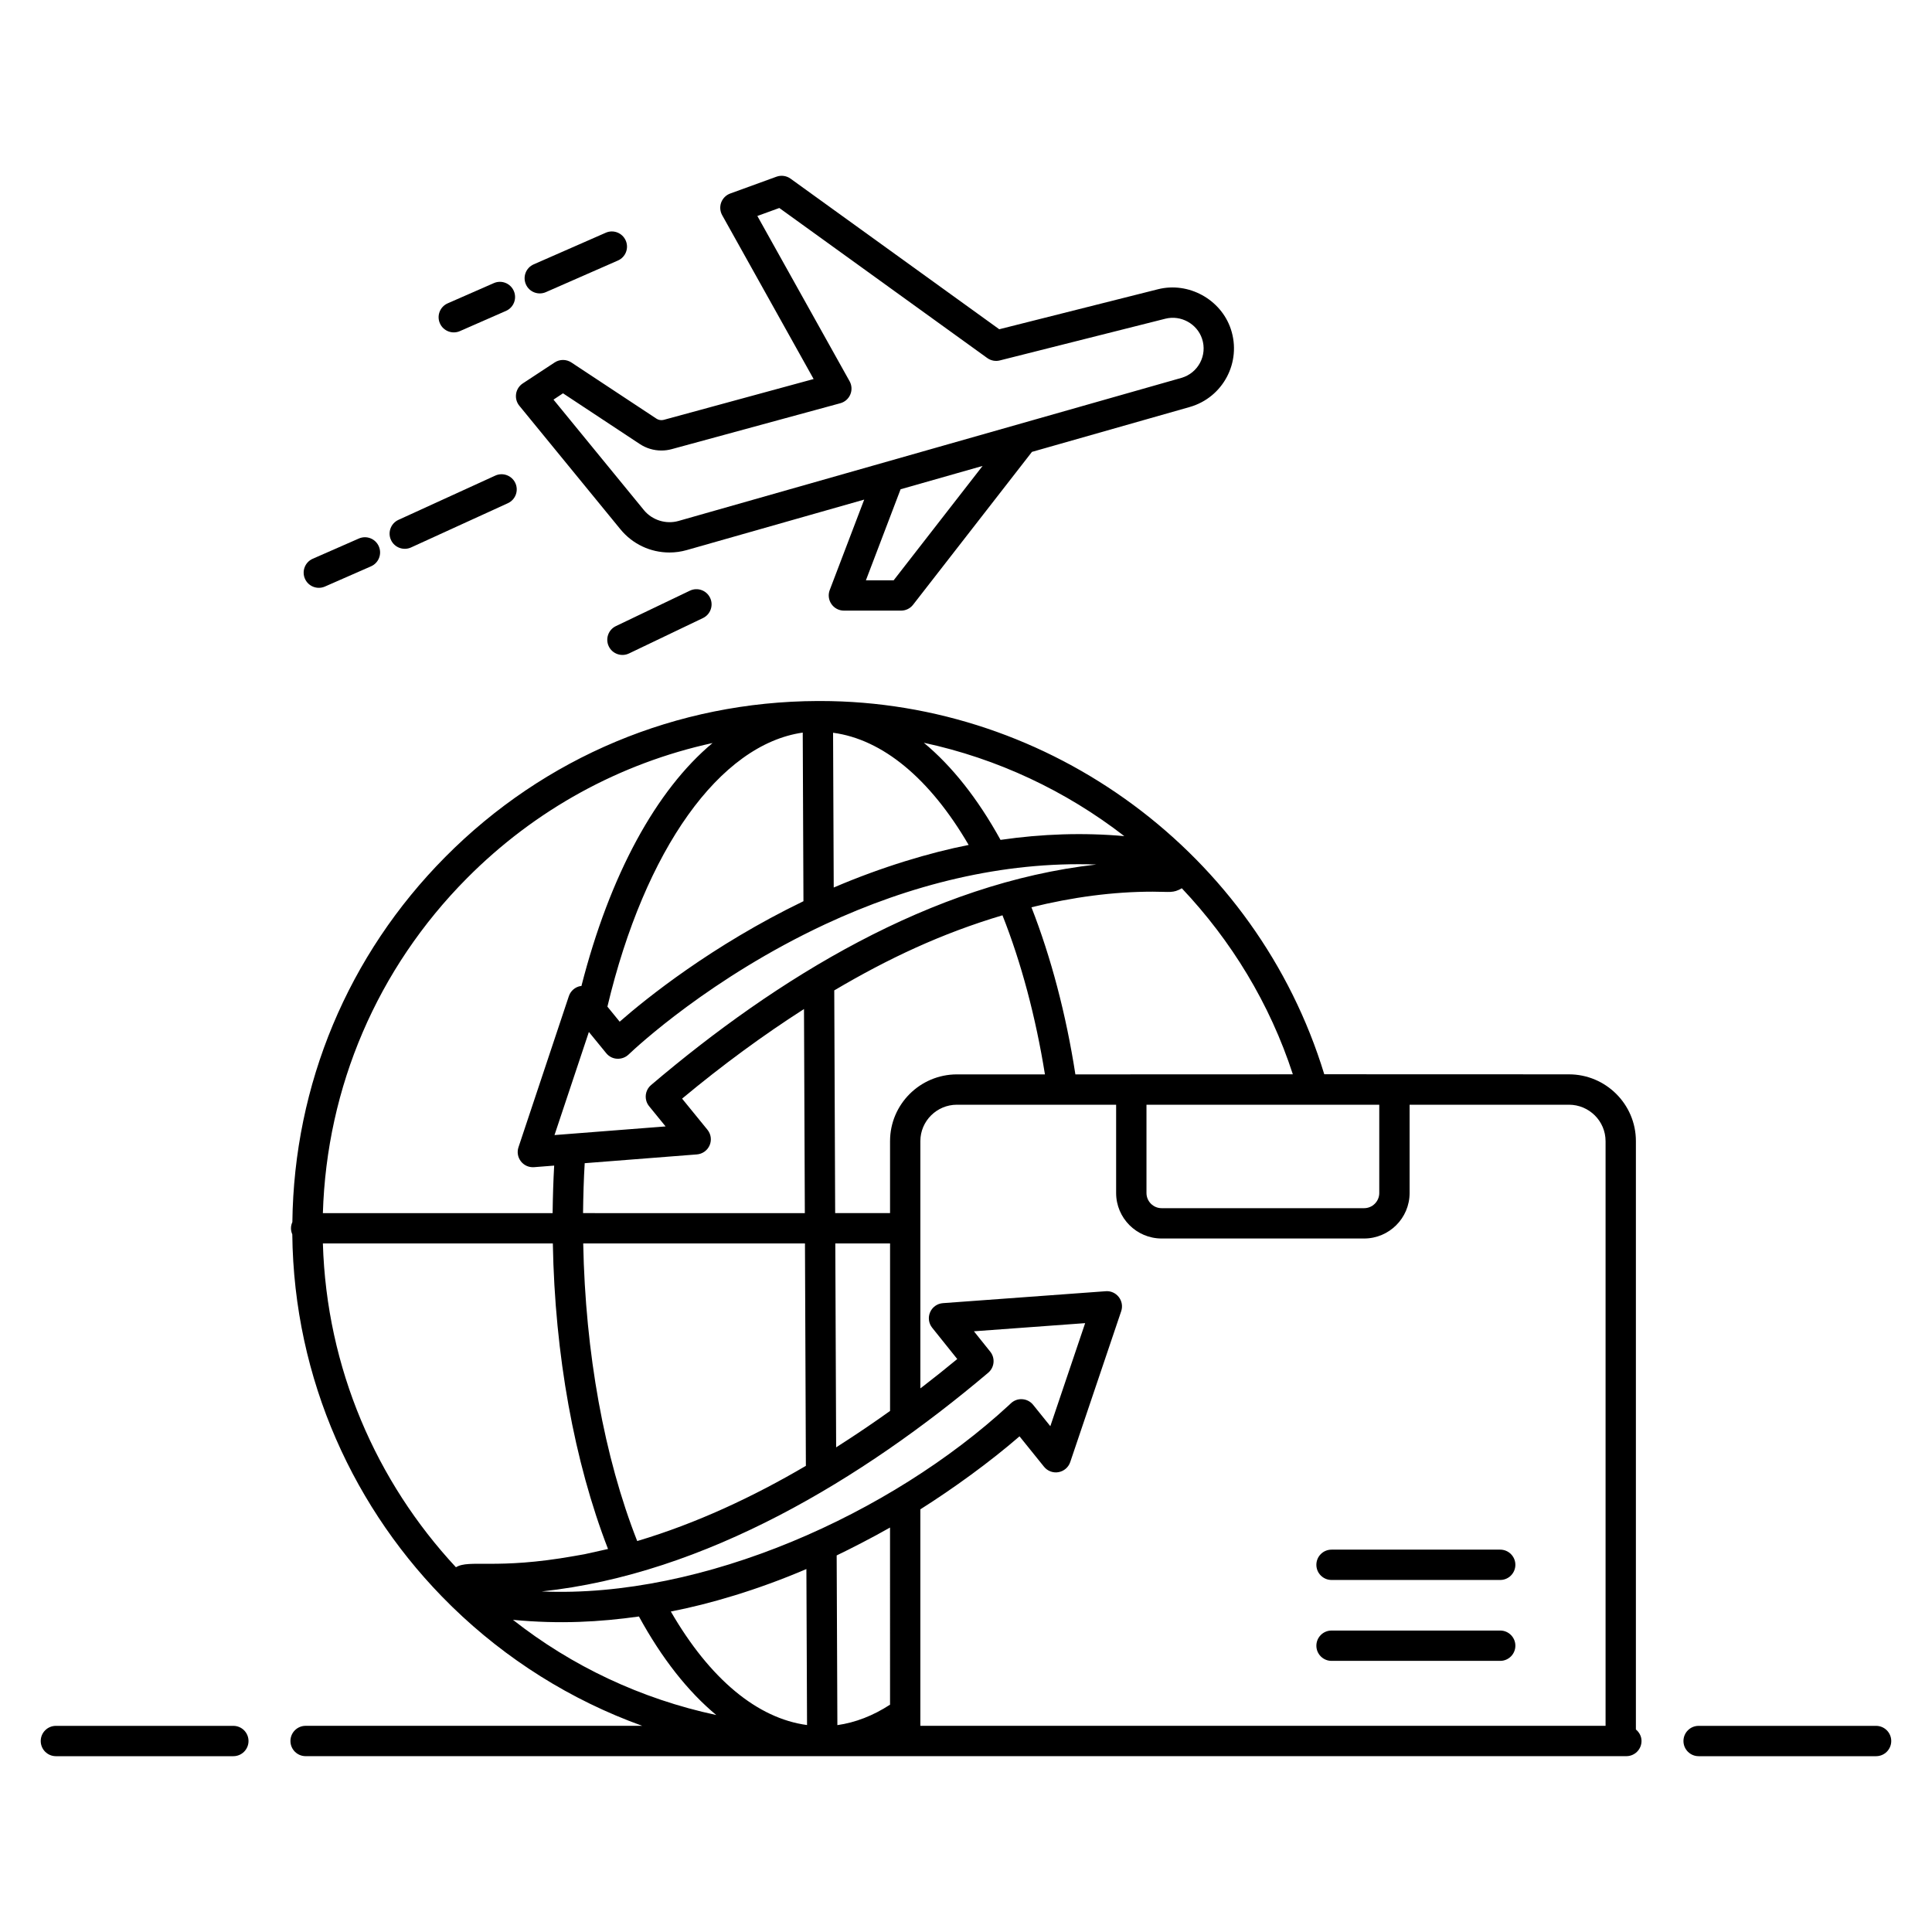 <?xml version="1.0" encoding="UTF-8"?>
<!-- Uploaded to: ICON Repo, www.svgrepo.com, Generator: ICON Repo Mixer Tools -->
<svg fill="#000000" width="800px" height="800px" version="1.1" viewBox="144 144 512 512" xmlns="http://www.w3.org/2000/svg">
 <g>
  <path d="m641.18 601.37h-47.027c-2.219 0-4.019 1.801-4.019 4.019s1.801 4.019 4.019 4.019h47.027c2.219 0 4.019-1.801 4.019-4.019s-1.801-4.019-4.019-4.019z"/>
  <path d="m205.84 601.37h-47.027c-2.219 0-4.019 1.801-4.019 4.019s1.801 4.019 4.019 4.019h47.027c2.219 0 4.019-1.801 4.019-4.019s-1.801-4.019-4.019-4.019z"/>
  <path d="m577.53 602.33v-155.93c0-9.75-7.961-17.688-17.742-17.688-6.629-0.004 24.02 0.008-64.844-0.023-17.82-58.406-72.504-98.914-133.61-98.914h-0.59c-0.004 0-0.008-0.004-0.012-0.004h-0.016c-0.004 0-0.008 0.004-0.008 0.004-37.359 0.137-72.418 14.82-98.727 41.352-25.75 25.969-40.055 60.246-40.5 96.734-0.227 0.504-0.367 1.051-0.367 1.641 0 0.574 0.129 1.113 0.348 1.609 0.41 38.457 16.434 73.27 42.027 98.363 0.125 0.137 0.258 0.266 0.398 0.391 14.207 13.824 31.328 24.664 50.324 31.5l-89.219-0.004c-2.219 0-4.019 1.801-4.019 4.019s1.801 4.019 4.019 4.019h350.01c2.219 0 4.019-1.801 4.019-4.019 0-1.246-0.602-2.316-1.492-3.055zm-312.7-42.988c-21.086-22.668-34.289-52.754-35.262-85.816h60.941c0.52 29.441 5.664 57.836 14.625 80.973-0.348 0.086-5.375 1.215-6.238 1.387-0.906 0.18-1.809 0.316-2.711 0.477-20.809 3.703-27.828 0.797-31.355 2.981zm35.23-141.86 4.606 5.637c1.586 1.93 4.324 1.848 5.887 0.367 2.144-2.043 21.859-20.395 52.094-34.531 22.441-10.465 47.059-16.738 71.895-15.848-43.801 4.91-84.73 30.156-118.01 58.449-1.25 1.062-1.688 2.727-1.246 4.211 0.148 0.492 0.391 0.969 0.738 1.391l4.363 5.356c-0.977 0.074-30.832 2.402-29.441 2.297zm109.09-50.906c-6.019-10.922-12.883-19.578-20.328-25.738 19.527 4.195 37.641 12.75 53.133 24.742-10.805-0.969-21.812-0.602-32.805 0.996zm-44.203 12.629-0.172-41.02c13.074 1.746 25.609 12.047 35.93 29.734-10.164 1.992-23.043 5.824-35.758 11.285zm-8.211-41.062 0.188 44.688c-24.195 11.688-41.688 25.781-48.703 31.926l-3.25-3.988c9.938-41.75 29.828-69.484 51.766-72.625zm8.852 189.42-0.223-54.035h14.512v44.387c-3.879 2.781-8.441 5.914-14.289 9.648zm14.285-81.156v19.082h-14.543l-0.242-59.023c14.246-8.414 28.32-15.059 44.578-19.902 4.961 12.516 8.812 26.938 11.254 42.16h-23.309c-9.781 0-17.738 7.934-17.738 17.684zm-51.199 3.527c1.492-0.113 2.797-1.051 3.387-2.422 0.586-1.375 0.367-2.961-0.582-4.121l-6.715-8.242c10.797-8.984 21.617-16.898 32.305-23.742l0.223 54.086-58.777-0.004c0.059-4.641 0.184-9.074 0.441-13.23zm28.652 23.594 0.242 58.938c-13.953 8.195-29.023 15.262-44.699 19.93-8.754-22.266-13.75-49.879-14.309-78.871zm-69.77 92.219c43.344-4.609 85.043-29.797 118.33-57.957 1.664-1.406 1.906-3.883 0.539-5.586l-4.324-5.398 29.477-2.16-9.227 27.309-4.562-5.664c-0.707-0.879-1.754-1.418-2.879-1.488-1.098-0.09-2.231 0.332-3.039 1.117-0.016 0.012-0.199 0.191-0.551 0.516-31.211 28.777-80.941 51.184-123.77 49.312zm92.316 30.008c-4.531 2.953-9.211 4.742-13.957 5.422l-0.188-44.973c3.535-1.695 9.543-4.758 14.141-7.391zm-22.168-35.945 0.172 41.344c-13.156-1.758-25.75-12.18-36.098-30.086 10.133-1.949 23.008-5.711 35.926-11.258zm211.79-113.4v154.95h-181.59v-57.371c8.672-5.481 18.418-12.527 26.281-19.344l6.496 8.059c0.922 1.145 2.406 1.699 3.836 1.434 1.445-0.258 2.633-1.281 3.106-2.668l13.508-39.984c0.43-1.277 0.195-2.684-0.633-3.75-0.828-1.066-2.121-1.66-3.469-1.547l-43.145 3.16c-1.492 0.109-2.797 1.035-3.391 2.402-0.598 1.367-0.387 2.953 0.551 4.121l6.641 8.289c-3.004 2.488-6.027 4.887-9.039 7.215-0.246 0.191-0.492 0.367-0.738 0.555v-65.523c0-5.316 4.348-9.645 9.699-9.645h42.18v23.395c0 6.648 5.41 12.059 12.059 12.059h53.656c6.648 0 12.059-5.41 12.059-12.059v-23.395h42.227c5.348 0.004 9.703 4.332 9.703 9.648zm-59.973-9.645v23.395c0 2.215-1.805 4.019-4.019 4.019h-53.652c-2.215 0-4.019-1.805-4.019-4.019v-23.395h61.691zm-22.902-8.062c-5.891 0.004 21.344-0.008-57.629 0.023-2.477-15.961-6.473-31.062-11.645-44.289 10.891-2.691 21.676-4.133 32.109-4.133 4.594 0 5.414 0.453 7.742-0.902 13.078 13.84 23.312 30.52 29.422 49.301zm-218.93-51.906c18.102-18.254 40.613-30.527 65.145-35.887-14.891 12.438-27.191 34.816-34.758 64.422-0.078 0.008-0.148-0.035-0.227-0.02-1.445 0.258-2.633 1.289-3.098 2.684l-13.348 40.039c-0.887 2.672 1.188 5.488 4.141 5.277l5.32-0.418c-0.223 3.934-0.355 8.102-0.414 12.598h-60.883c1.02-33.461 14.434-64.805 38.121-88.695zm12.281 196.48c12.324 1.176 22.934 0.57 33.355-0.891 6.062 11.098 12.988 19.883 20.492 26.113-19.973-4.273-38.336-12.988-53.871-25.223h0.023z"/>
  <path d="m496.87 554.67c-2.219 0-4.019 1.801-4.019 4.019s1.801 4.019 4.019 4.019h44.699c2.219 0 4.019-1.801 4.019-4.019s-1.801-4.019-4.019-4.019z"/>
  <path d="m541.57 576.11h-44.699c-2.219 0-4.019 1.801-4.019 4.019s1.801 4.019 4.019 4.019h44.699c2.219 0 4.019-1.801 4.019-4.019s-1.801-4.019-4.019-4.019z"/>
  <path d="m280.77 248.38c-0.172 1.125 0.141 2.273 0.863 3.152l26.781 32.73c3.203 3.914 7.934 6.156 12.992 6.156 1.555 0 3.098-0.215 4.59-0.641l47.027-13.379-9.137 23.969c-0.473 1.234-0.305 2.621 0.449 3.711 0.75 1.09 1.984 1.742 3.309 1.742h15.156c1.242 0 2.414-0.574 3.172-1.551l31.508-40.516 41.789-11.887c8.863-2.519 13.828-11.91 10.914-20.656-2.633-7.879-11.207-12.59-19.289-10.559l-42.082 10.605-55.309-39.91c-1.074-0.773-2.465-0.973-3.723-0.52l-12.258 4.457c-1.109 0.402-1.984 1.273-2.398 2.375-0.41 1.105-0.312 2.332 0.258 3.363l24.238 43.426-39.727 10.82c-0.645 0.172-1.355 0.062-1.922-0.312l-22.555-14.898c-1.34-0.883-3.082-0.887-4.422-0.004l-8.469 5.57c-0.949 0.629-1.586 1.629-1.758 2.754zm100.06 49.406h-7.356l9.191-24.125 15.012-4.273 6.719-1.91zm-87.629-49.555 20.34 13.434c1.707 1.129 3.691 1.727 5.738 1.727 0.922 0 1.844-0.121 2.731-0.363l44.684-12.168c1.195-0.324 2.168-1.18 2.648-2.32 0.48-1.137 0.41-2.438-0.195-3.516l-24.441-43.789 5.82-2.117 55.105 39.762c0.965 0.691 2.188 0.934 3.336 0.637l43.898-11.062c4.078-1.023 8.375 1.348 9.688 5.309 1.465 4.367-1.008 9.109-5.481 10.383-31.445 8.945-56.023 15.938-133.27 37.914-3.324 0.934-6.977-0.211-9.16-2.875l-23.961-29.281z"/>
  <path d="m288.66 221.42 19.098-8.379c2.035-0.891 2.961-3.262 2.066-5.297-0.891-2.035-3.277-2.965-5.293-2.066l-19.098 8.379c-2.035 0.891-2.961 3.262-2.066 5.297 0.898 2.059 3.293 2.945 5.293 2.066z"/>
  <path d="m265.87 231.75 12.223-5.359c2.035-0.891 2.961-3.262 2.066-5.297-0.891-2.035-3.269-2.961-5.293-2.066l-12.223 5.359c-2.035 0.891-2.961 3.262-2.066 5.297 0.902 2.055 3.297 2.945 5.293 2.066z"/>
  <path d="m247.61 287.09c0.938 2.055 3.356 2.894 5.328 1.988l25.652-11.723c2.019-0.922 2.91-3.309 1.988-5.324-0.922-2.019-3.32-2.91-5.328-1.988l-25.652 11.723c-2.019 0.926-2.91 3.309-1.988 5.324z"/>
  <path d="m230.11 299.44 12.215-5.359c2.031-0.891 2.957-3.262 2.062-5.297-0.891-2.035-3.254-2.965-5.297-2.066l-12.215 5.359c-2.031 0.891-2.957 3.262-2.062 5.297 0.891 2.035 3.266 2.953 5.297 2.066z"/>
  <path d="m326.82 300.54-19.602 9.383c-2 0.957-2.848 3.359-1.891 5.359 0.969 2.023 3.391 2.84 5.363 1.891l19.602-9.383c2-0.957 2.848-3.359 1.891-5.359-0.957-2-3.348-2.856-5.363-1.891z"/>
 </g>
</svg>